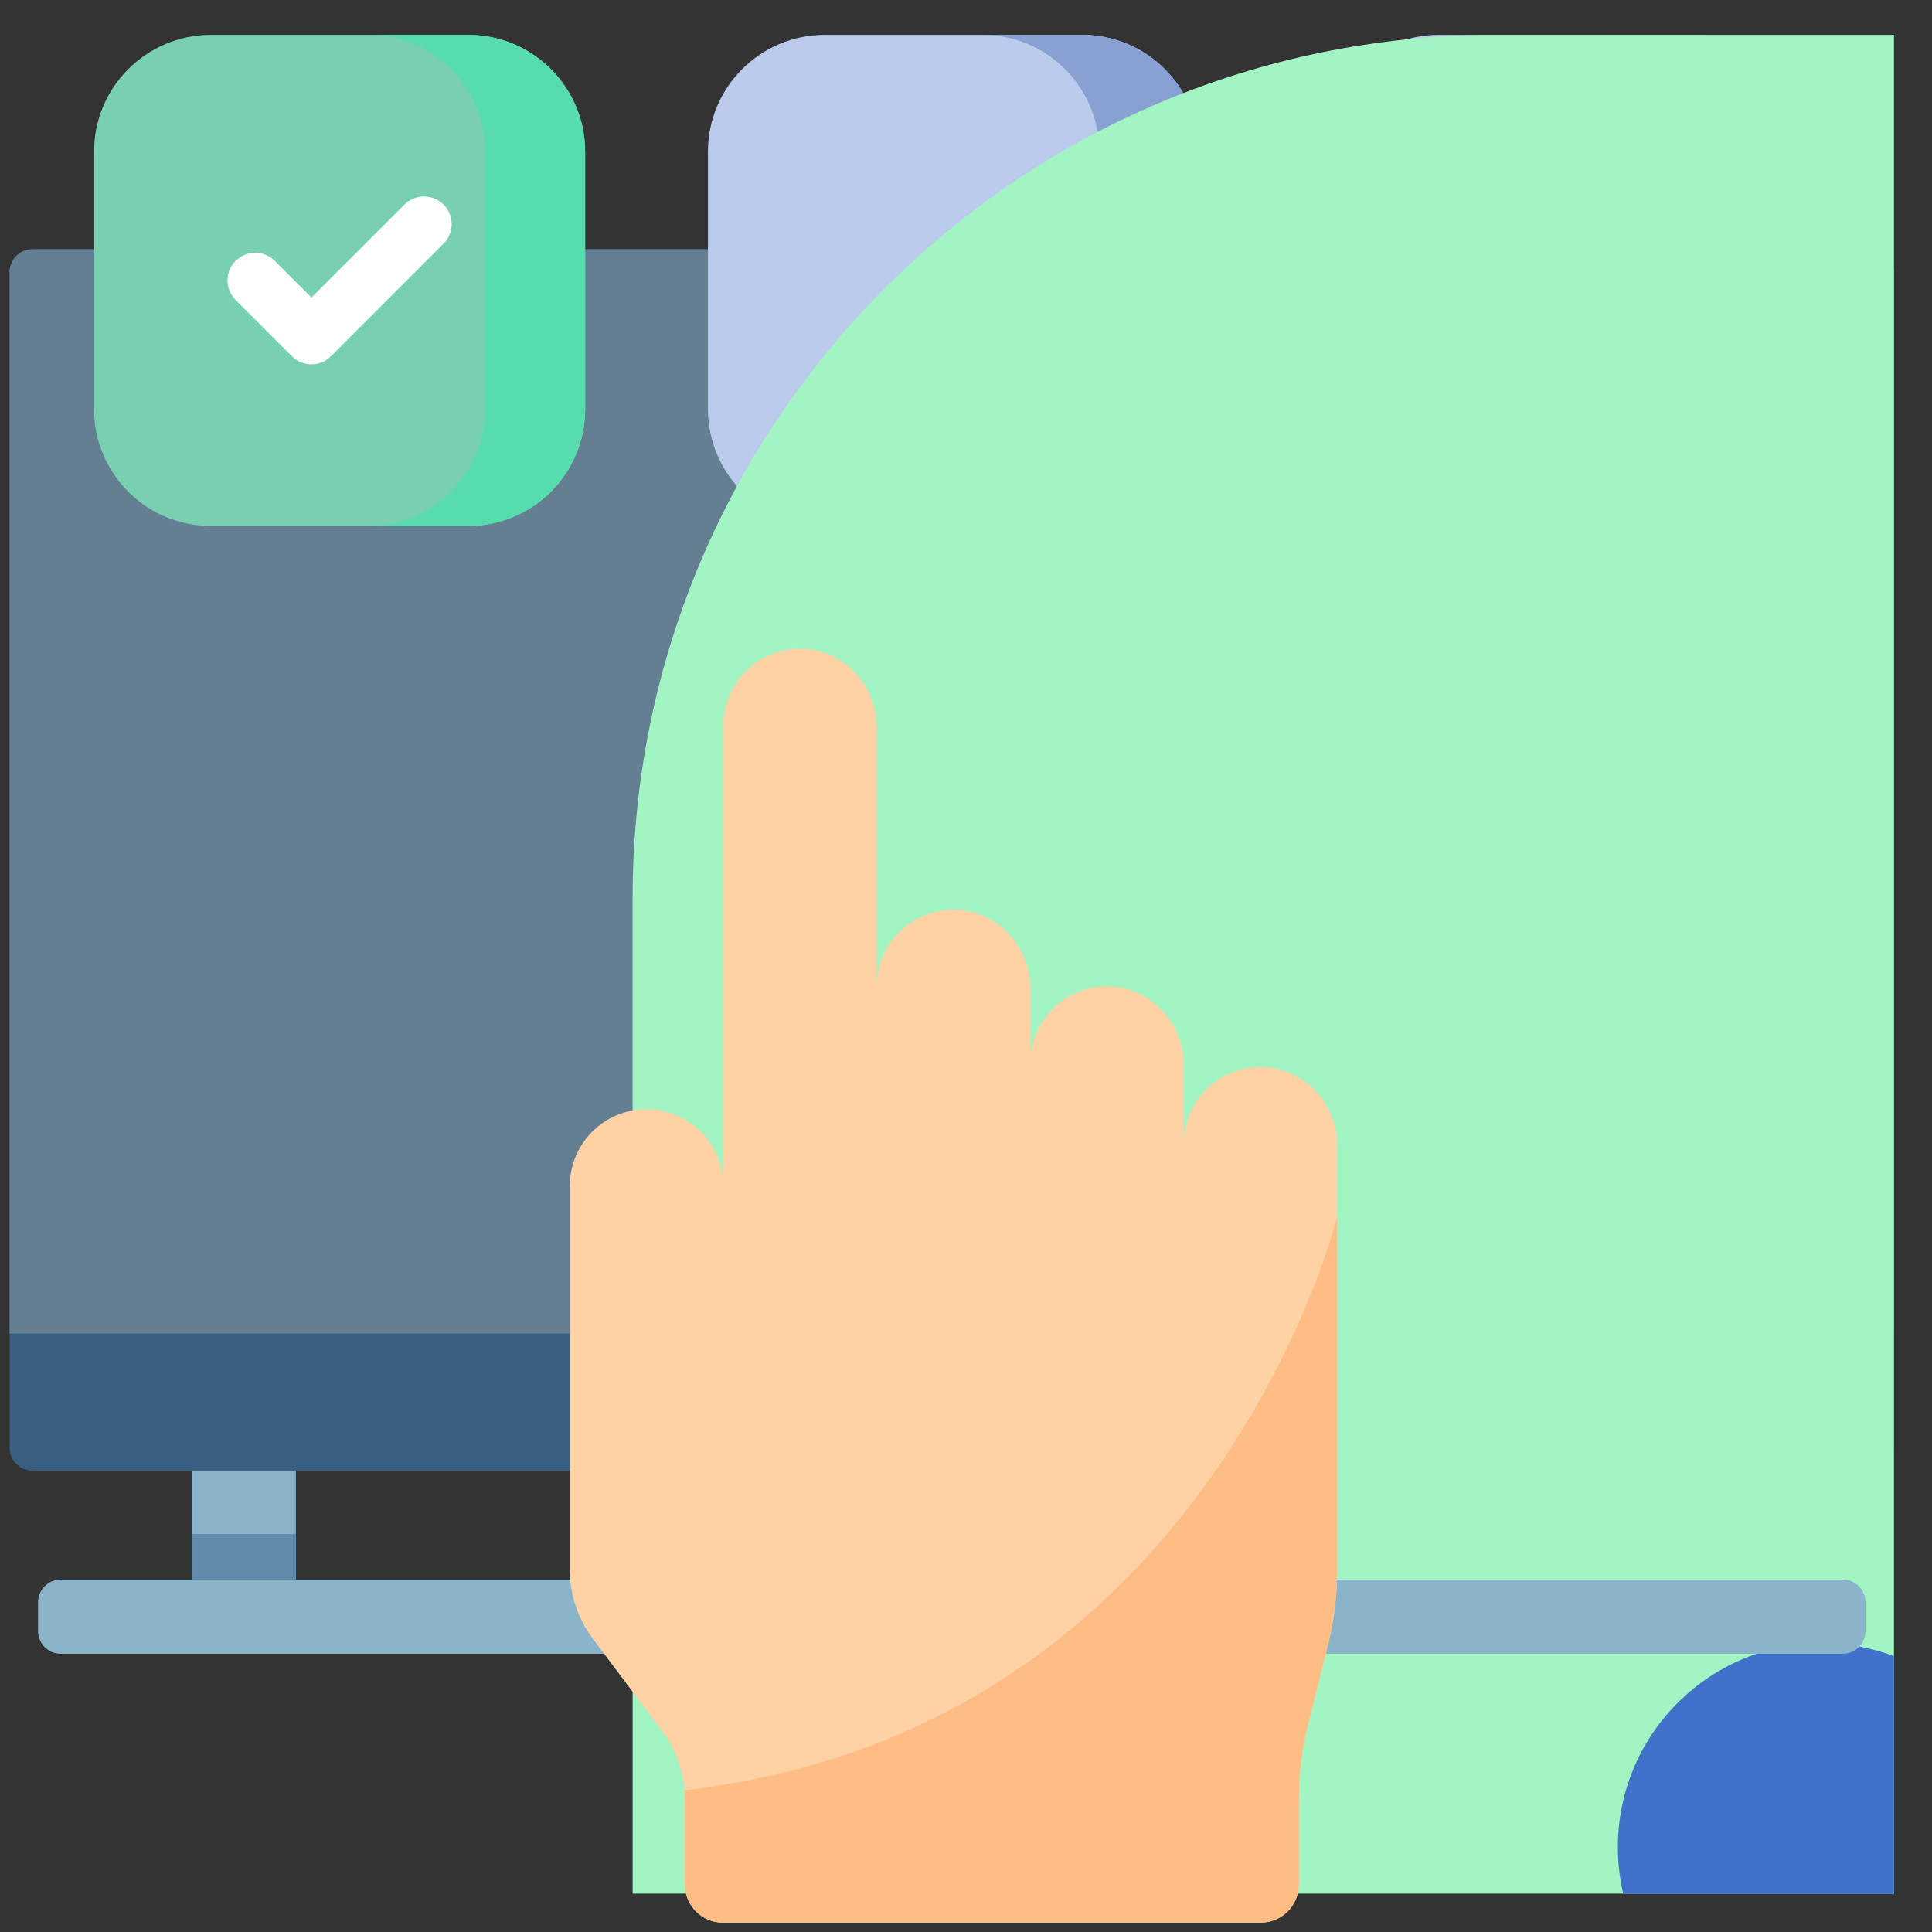 <?xml version="1.0" encoding="UTF-8"?>
<svg xmlns="http://www.w3.org/2000/svg" width="71" height="71" viewBox="0 0 71 71" fill="none">
  <rect x="0" y="0" width="71" height="71" fill="#333333" stroke="none"/>
  <g clip-path="url(#clip0_4523_69647)">
    <g clip-path="url(#clip1_4523_69647)">
      <g clip-path="url(#clip2_4523_69647)">
        <path d="M10.873 52.863H7.045V58.994H10.873V52.863Z" fill="#89B4C9"></path>
        <path d="M10.873 56.377H7.045V58.995H10.873V56.377Z" fill="#618BAA"></path>
        <path d="M64.459 52.863H60.633V58.994H64.459V52.863Z" fill="#89B4C9"></path>
        <path d="M64.459 56.377H60.633V58.995H64.459V56.377Z" fill="#618BAA"></path>
        <path d="M68.765 54.043H1.189C0.728 54.043 0.354 53.669 0.354 53.207V9.996C0.354 9.534 0.728 9.16 1.189 9.16H68.765C69.226 9.16 69.601 9.534 69.601 9.996V53.207C69.601 53.669 69.226 54.043 68.765 54.043Z" fill="#385F82"></path>
        <path d="M69.601 9.996V49.007H0.354V9.996C0.354 9.534 0.728 9.16 1.189 9.16H68.765C69.226 9.16 69.601 9.534 69.601 9.996Z" fill="#647E92"></path>
        <g clip-path="url(#clip3_4523_69647)">
          <path d="M17.206 19.33H7.752C5.379 19.33 3.455 17.406 3.455 15.033V5.579C3.455 3.205 5.379 1.281 7.752 1.281H17.206C19.58 1.281 21.504 3.205 21.504 5.579V15.033C21.504 17.406 19.58 19.33 17.206 19.33Z" fill="#78D0B1"></path>
          <path d="M17.207 1.281H13.541C15.914 1.281 17.838 3.205 17.838 5.579V15.033C17.838 17.406 15.914 19.33 13.541 19.33H17.207C19.581 19.33 21.505 17.406 21.505 15.033V5.579C21.505 3.205 19.58 1.281 17.207 1.281Z" fill="#57DCAD"></path>
          <path d="M39.767 19.33H30.313C27.94 19.33 26.016 17.406 26.016 15.033V5.579C26.015 3.205 27.94 1.281 30.313 1.281H39.767C42.14 1.281 44.064 3.205 44.064 5.579V15.033C44.064 17.406 42.14 19.33 39.767 19.33Z" fill="#BACBEB"></path>
          <path d="M39.768 1.281H36.102C38.475 1.281 40.399 3.205 40.399 5.579V15.033C40.399 17.406 38.475 19.33 36.102 19.33H39.768C42.141 19.33 44.065 17.406 44.065 15.033V5.579C44.065 3.205 42.141 1.281 39.768 1.281Z" fill="#86A1D2"></path>
          <path d="M62.33 19.33H52.875C50.502 19.33 48.578 17.406 48.578 15.033V5.579C48.578 3.205 50.502 1.281 52.875 1.281H62.329C64.703 1.281 66.627 3.205 66.627 5.579V15.033C66.627 17.406 64.703 19.33 62.33 19.33Z" fill="#BACBEB"></path>
          <path d="M62.33 1.281H58.664C61.037 1.281 62.961 3.205 62.961 5.579V15.033C62.961 17.406 61.037 19.33 58.664 19.33H62.33C64.704 19.33 66.628 17.406 66.628 15.033V5.579C66.628 3.205 64.704 1.281 62.33 1.281Z" fill="#86A1D2"></path>
          <path d="M25.498 52.291L26.274 51.515C26.47 51.319 26.58 51.053 26.58 50.775V43.583C26.58 42.277 25.691 41.182 24.486 40.861V50.341L24.018 50.81C23.609 51.219 23.609 51.882 24.018 52.291C24.427 52.699 25.089 52.699 25.498 52.291Z" fill="#EA9B58"></path>
          <path d="M42.453 48.86C43.032 48.86 43.5 48.391 43.5 47.813V39.137C43.5 37.824 42.622 36.681 41.406 36.35V47.813C41.406 48.391 41.875 48.86 42.453 48.86Z" fill="#EA9B58"></path>
          <path d="M31.174 48.86C31.752 48.86 32.221 48.392 32.221 47.813V36.251V36.251V26.73C32.221 25.417 31.343 24.273 30.127 23.941V47.813C30.127 48.392 30.596 48.86 31.174 48.86Z" fill="#EA9B58"></path>
          <path d="M36.815 48.86C37.393 48.86 37.861 48.391 37.861 47.813V36.318C37.861 35.005 36.983 33.861 35.768 33.529V47.813C35.768 48.391 36.236 48.86 36.815 48.86Z" fill="#EA9B58"></path>
          <path d="M11.446 13.389C11.186 13.389 10.926 13.29 10.727 13.092L8.659 11.024C8.262 10.627 8.262 9.983 8.659 9.586C9.056 9.189 9.699 9.19 10.096 9.586L11.446 10.936L14.863 7.518C15.26 7.122 15.903 7.122 16.3 7.518C16.697 7.915 16.697 8.559 16.3 8.955L12.164 13.092C11.966 13.29 11.706 13.389 11.446 13.389Z" fill="white"></path>
        </g>
        <g clip-path="url(#clip4_4523_69647)">
          <path d="M124.736 134.484H54.963C37.447 134.484 23.248 120.285 23.248 102.769V32.996C23.248 15.48 37.448 1.281 54.963 1.281H124.736C142.252 1.281 156.451 15.48 156.451 32.996V102.769C156.452 120.285 142.252 134.484 124.736 134.484Z" fill="#A2F5C3"></path>
          <path d="M82.219 90.646C80.3 90.646 78.38 89.914 76.916 88.45L61.652 73.187C58.723 70.257 58.723 65.509 61.652 62.581C64.581 59.651 69.33 59.652 72.258 62.58L82.218 72.54L107.44 47.317C110.369 44.389 115.118 44.389 118.046 47.317C120.975 50.247 120.975 54.995 118.046 57.924L87.522 88.45C86.058 89.914 84.138 90.646 82.219 90.646Z" fill="#4172CA"></path>
        </g>
        <path d="M2.234 60.776H67.72C68.181 60.776 68.556 60.402 68.556 59.94V58.885C68.556 58.423 68.181 58.049 67.72 58.049H2.234C1.773 58.049 1.398 58.423 1.398 58.885V59.94C1.398 60.402 1.773 60.776 2.234 60.776Z" fill="#89B4C9"></path>
      </g>
      <path d="M46.423 39.213C44.819 39.156 43.5 40.44 43.5 42.032V39.138C43.5 37.609 42.311 36.306 40.783 36.252C39.179 36.195 37.86 37.479 37.86 39.07V36.318C37.86 34.789 36.671 33.486 35.143 33.432C33.538 33.375 32.22 34.659 32.22 36.25V26.73C32.22 25.2 31.031 23.898 29.503 23.844C27.898 23.787 26.58 25.07 26.58 26.662V43.583C26.58 42.025 25.317 40.763 23.76 40.763C22.202 40.763 20.939 42.025 20.939 43.583V57.683C20.939 58.599 21.236 59.489 21.785 60.221L24.324 63.606C24.873 64.338 25.17 65.228 25.17 66.144V69.26C25.17 70.031 25.795 70.656 26.566 70.656H46.335C47.106 70.656 47.731 70.031 47.731 69.26V66.122C47.731 65.2 47.844 64.281 48.068 63.387L48.804 60.441C49.028 59.546 49.141 58.627 49.141 57.705V42.099C49.141 40.57 47.952 39.268 46.423 39.213Z" fill="#FED2A4"></path>
      <path d="M25.154 65.789C25.164 65.907 25.17 66.025 25.17 66.144V69.26C25.17 70.031 25.795 70.656 26.566 70.656H46.335C47.106 70.656 47.731 70.031 47.731 69.26V66.123C47.731 65.2 47.844 64.281 48.068 63.387L48.804 60.441C49.028 59.546 49.141 58.627 49.141 57.705V44.711C49.141 44.711 44.515 63.575 25.154 65.789Z" fill="#FFBD86"></path>
    </g>
  </g>
  <defs>
    <clipPath id="clip0_4523_69647">
      <rect width="70.312" height="70.312" fill="white" transform="translate(0.354 0.344)"></rect>
    </clipPath>
    <clipPath id="clip1_4523_69647">
      <rect width="70.312" height="70.312" fill="white" transform="translate(0.354 0.344)"></rect>
    </clipPath>
    <clipPath id="clip2_4523_69647">
      <rect width="69.247" height="69.247" fill="white" transform="translate(0.354 0.344)"></rect>
    </clipPath>
    <clipPath id="clip3_4523_69647">
      <rect width="69.375" height="69.375" fill="white" transform="translate(0.354 1.281)"></rect>
    </clipPath>
    <clipPath id="clip4_4523_69647">
      <rect width="512" height="512" fill="white" transform="translate(0.354 1.281)"></rect>
    </clipPath>
  </defs>
</svg>
